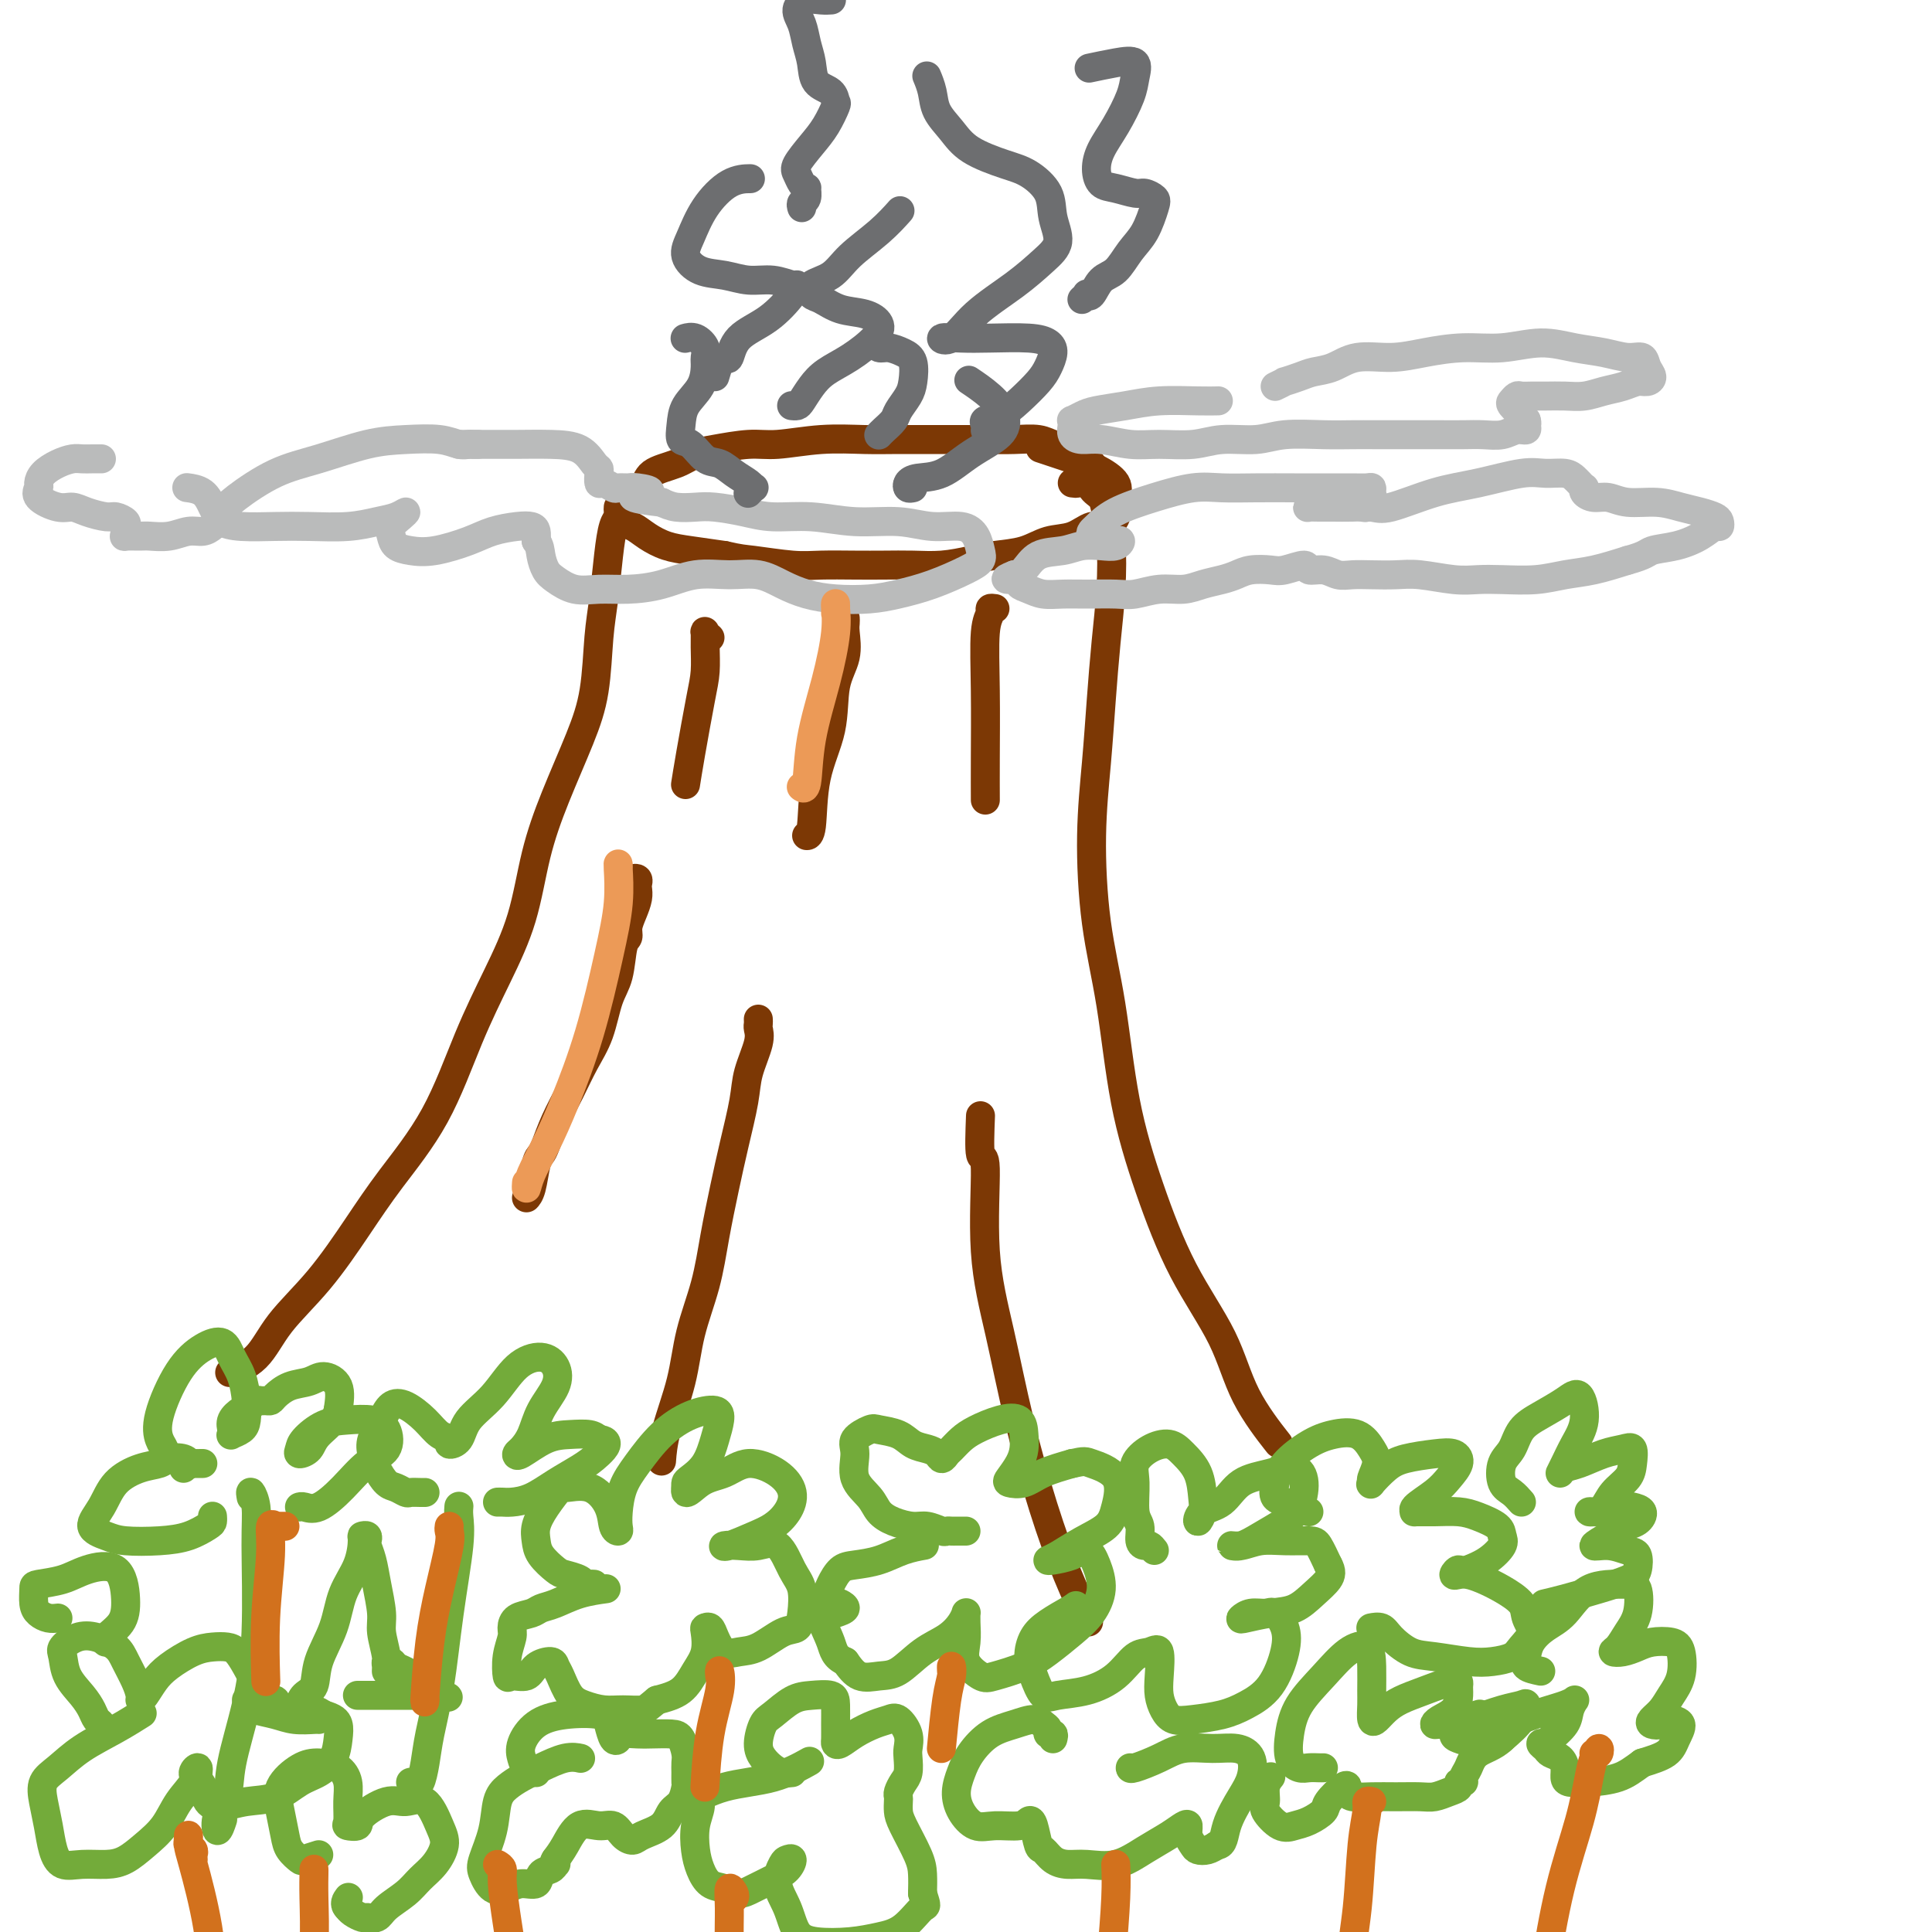 <svg viewBox='0 0 400 400' version='1.1' xmlns='http://www.w3.org/2000/svg' xmlns:xlink='http://www.w3.org/1999/xlink'><g fill='none' stroke='rgb(124,56,5)' stroke-width='6' stroke-linecap='round' stroke-linejoin='round'><path d='M224,92c-0.296,0.001 -0.593,0.001 -1,0c-0.407,-0.001 -0.926,-0.004 -1,0c-0.074,0.004 0.295,0.015 0,0c-0.295,-0.015 -1.254,-0.057 -2,0c-0.746,0.057 -1.280,0.211 -2,0c-0.720,-0.211 -1.626,-0.789 -3,-1c-1.374,-0.211 -3.217,-0.056 -5,0c-1.783,0.056 -3.505,0.014 -6,0c-2.495,-0.014 -5.762,0.000 -9,0c-3.238,-0.000 -6.446,-0.015 -9,0c-2.554,0.015 -4.455,0.060 -7,0c-2.545,-0.060 -5.734,-0.224 -9,0c-3.266,0.224 -6.609,0.837 -9,1c-2.391,0.163 -3.831,-0.123 -6,0c-2.169,0.123 -5.065,0.656 -7,1c-1.935,0.344 -2.907,0.501 -4,1c-1.093,0.499 -2.307,1.342 -4,2c-1.693,0.658 -3.865,1.131 -5,2c-1.135,0.869 -1.234,2.135 -2,3c-0.766,0.865 -2.200,1.330 -3,2c-0.800,0.670 -0.966,1.544 -1,2c-0.034,0.456 0.065,0.493 0,1c-0.065,0.507 -0.295,1.484 0,2c0.295,0.516 1.115,0.572 2,1c0.885,0.428 1.835,1.228 3,2c1.165,0.772 2.544,1.516 4,2c1.456,0.484 2.987,0.710 5,1c2.013,0.290 4.506,0.645 7,1'/><path d='M150,115c3.421,0.785 3.974,0.746 6,1c2.026,0.254 5.524,0.800 8,1c2.476,0.200 3.931,0.054 6,0c2.069,-0.054 4.752,-0.017 7,0c2.248,0.017 4.063,0.015 6,0c1.937,-0.015 3.998,-0.044 6,0c2.002,0.044 3.945,0.162 6,0c2.055,-0.162 4.223,-0.605 6,-1c1.777,-0.395 3.165,-0.741 5,-1c1.835,-0.259 4.119,-0.432 6,-1c1.881,-0.568 3.359,-1.531 5,-2c1.641,-0.469 3.445,-0.443 5,-1c1.555,-0.557 2.861,-1.695 4,-2c1.139,-0.305 2.112,0.225 3,0c0.888,-0.225 1.690,-1.205 2,-2c0.310,-0.795 0.126,-1.406 0,-2c-0.126,-0.594 -0.196,-1.172 0,-2c0.196,-0.828 0.657,-1.907 0,-3c-0.657,-1.093 -2.434,-2.200 -4,-3c-1.566,-0.800 -2.922,-1.292 -5,-2c-2.078,-0.708 -4.880,-1.631 -6,-2c-1.120,-0.369 -0.560,-0.185 0,0'/><path d='M128,105c-0.024,0.338 -0.048,0.675 0,1c0.048,0.325 0.167,0.636 0,1c-0.167,0.364 -0.621,0.779 -1,2c-0.379,1.221 -0.683,3.248 -1,6c-0.317,2.752 -0.646,6.230 -1,9c-0.354,2.770 -0.731,4.832 -1,8c-0.269,3.168 -0.430,7.441 -1,11c-0.570,3.559 -1.550,6.404 -3,10c-1.450,3.596 -3.369,7.945 -5,12c-1.631,4.055 -2.974,7.818 -4,12c-1.026,4.182 -1.736,8.783 -3,13c-1.264,4.217 -3.084,8.051 -5,12c-1.916,3.949 -3.930,8.013 -6,13c-2.070,4.987 -4.195,10.898 -7,16c-2.805,5.102 -6.289,9.397 -9,13c-2.711,3.603 -4.651,6.514 -7,10c-2.349,3.486 -5.109,7.547 -8,11c-2.891,3.453 -5.913,6.298 -8,9c-2.087,2.702 -3.240,5.260 -5,7c-1.760,1.740 -4.128,2.661 -5,3c-0.872,0.339 -0.249,0.097 0,0c0.249,-0.097 0.125,-0.048 0,0'/><path d='M222,100c0.475,0.064 0.951,0.127 1,0c0.049,-0.127 -0.328,-0.445 0,-1c0.328,-0.555 1.363,-1.348 2,-2c0.637,-0.652 0.877,-1.162 1,-1c0.123,0.162 0.127,0.997 0,2c-0.127,1.003 -0.387,2.175 0,3c0.387,0.825 1.421,1.303 2,2c0.579,0.697 0.702,1.612 1,3c0.298,1.388 0.771,3.250 1,6c0.229,2.750 0.215,6.389 0,10c-0.215,3.611 -0.631,7.193 -1,11c-0.369,3.807 -0.692,7.837 -1,12c-0.308,4.163 -0.600,8.457 -1,13c-0.400,4.543 -0.906,9.333 -1,15c-0.094,5.667 0.225,12.211 1,18c0.775,5.789 2.006,10.823 3,17c0.994,6.177 1.750,13.498 3,20c1.250,6.502 2.995,12.185 5,18c2.005,5.815 4.272,11.763 7,17c2.728,5.237 5.917,9.765 8,14c2.083,4.235 3.061,8.179 5,12c1.939,3.821 4.840,7.520 6,9c1.160,1.480 0.580,0.740 0,0'/><path d='M147,132c-0.424,-0.365 -0.848,-0.729 -1,-1c-0.152,-0.271 -0.033,-0.447 0,0c0.033,0.447 -0.019,1.518 0,3c0.019,1.482 0.110,3.375 0,5c-0.110,1.625 -0.421,2.982 -1,6c-0.579,3.018 -1.425,7.697 -2,11c-0.575,3.303 -0.879,5.229 -1,6c-0.121,0.771 -0.061,0.385 0,0'/><path d='M131,183c-0.113,-0.397 -0.226,-0.795 0,-1c0.226,-0.205 0.790,-0.218 1,0c0.210,0.218 0.066,0.667 0,1c-0.066,0.333 -0.055,0.551 0,1c0.055,0.449 0.155,1.128 0,2c-0.155,0.872 -0.566,1.937 -1,3c-0.434,1.063 -0.893,2.122 -1,3c-0.107,0.878 0.138,1.574 0,2c-0.138,0.426 -0.659,0.584 -1,2c-0.341,1.416 -0.503,4.092 -1,6c-0.497,1.908 -1.330,3.047 -2,5c-0.670,1.953 -1.177,4.719 -2,7c-0.823,2.281 -1.961,4.078 -3,6c-1.039,1.922 -1.980,3.968 -3,6c-1.020,2.032 -2.118,4.050 -3,6c-0.882,1.950 -1.546,3.833 -2,5c-0.454,1.167 -0.696,1.619 -1,2c-0.304,0.381 -0.669,0.690 -1,2c-0.331,1.310 -0.628,3.622 -1,5c-0.372,1.378 -0.821,1.822 -1,2c-0.179,0.178 -0.090,0.089 0,0'/><path d='M175,128c0.016,0.314 0.031,0.629 0,1c-0.031,0.371 -0.110,0.800 0,2c0.110,1.200 0.409,3.173 0,5c-0.409,1.827 -1.525,3.509 -2,6c-0.475,2.491 -0.310,5.792 -1,9c-0.690,3.208 -2.237,6.324 -3,10c-0.763,3.676 -0.744,7.913 -1,10c-0.256,2.087 -0.787,2.025 -1,2c-0.213,-0.025 -0.106,-0.012 0,0'/><path d='M157,211c0.015,0.361 0.030,0.721 0,1c-0.030,0.279 -0.105,0.476 0,1c0.105,0.524 0.390,1.374 0,3c-0.390,1.626 -1.456,4.027 -2,6c-0.544,1.973 -0.567,3.517 -1,6c-0.433,2.483 -1.275,5.903 -2,9c-0.725,3.097 -1.334,5.871 -2,9c-0.666,3.129 -1.390,6.614 -2,10c-0.610,3.386 -1.106,6.673 -2,10c-0.894,3.327 -2.187,6.692 -3,10c-0.813,3.308 -1.146,6.557 -2,10c-0.854,3.443 -2.230,7.081 -3,10c-0.770,2.919 -0.934,5.120 -1,6c-0.066,0.880 -0.033,0.440 0,0'/><path d='M206,126c-0.453,-0.064 -0.906,-0.127 -1,0c-0.094,0.127 0.171,0.445 0,1c-0.171,0.555 -0.778,1.348 -1,4c-0.222,2.652 -0.060,7.165 0,12c0.060,4.835 0.016,9.994 0,14c-0.016,4.006 -0.005,6.859 0,8c0.005,1.141 0.002,0.571 0,0'/><path d='M203,231c-0.131,3.450 -0.262,6.899 0,8c0.262,1.101 0.919,-0.147 1,3c0.081,3.147 -0.412,10.690 0,17c0.412,6.310 1.729,11.387 3,17c1.271,5.613 2.495,11.761 4,18c1.505,6.239 3.290,12.569 5,18c1.710,5.431 3.345,9.962 5,14c1.655,4.038 3.330,7.582 4,9c0.670,1.418 0.335,0.709 0,0'/></g>
<g fill='none' stroke='rgb(186,187,187)' stroke-width='6' stroke-linecap='round' stroke-linejoin='round'><path d='M99,92c-0.349,0.008 -0.699,0.016 -1,0c-0.301,-0.016 -0.554,-0.056 -1,0c-0.446,0.056 -1.085,0.206 -2,0c-0.915,-0.206 -2.107,-0.770 -4,-1c-1.893,-0.230 -4.489,-0.126 -7,0c-2.511,0.126 -4.939,0.274 -8,1c-3.061,0.726 -6.756,2.029 -10,3c-3.244,0.971 -6.037,1.609 -9,3c-2.963,1.391 -6.097,3.536 -8,5c-1.903,1.464 -2.575,2.249 -3,3c-0.425,0.751 -0.604,1.470 0,2c0.604,0.530 1.991,0.871 4,1c2.009,0.129 4.638,0.046 7,0c2.362,-0.046 4.455,-0.055 7,0c2.545,0.055 5.542,0.175 8,0c2.458,-0.175 4.378,-0.643 6,-1c1.622,-0.357 2.946,-0.601 4,-1c1.054,-0.399 1.839,-0.951 2,-1c0.161,-0.049 -0.303,0.407 -1,1c-0.697,0.593 -1.628,1.323 -2,2c-0.372,0.677 -0.186,1.300 0,2c0.186,0.700 0.372,1.477 1,2c0.628,0.523 1.697,0.792 3,1c1.303,0.208 2.839,0.357 5,0c2.161,-0.357 4.947,-1.218 7,-2c2.053,-0.782 3.373,-1.486 5,-2c1.627,-0.514 3.560,-0.839 5,-1c1.440,-0.161 2.388,-0.159 3,0c0.612,0.159 0.889,0.474 1,1c0.111,0.526 0.055,1.263 0,2'/><path d='M111,112c0.804,0.985 0.814,1.949 1,3c0.186,1.051 0.546,2.191 1,3c0.454,0.809 1.000,1.287 2,2c1.000,0.713 2.453,1.662 4,2c1.547,0.338 3.189,0.067 5,0c1.811,-0.067 3.793,0.072 6,0c2.207,-0.072 4.641,-0.353 7,-1c2.359,-0.647 4.643,-1.659 7,-2c2.357,-0.341 4.788,-0.011 7,0c2.212,0.011 4.204,-0.298 6,0c1.796,0.298 3.395,1.202 5,2c1.605,0.798 3.217,1.491 5,2c1.783,0.509 3.737,0.834 6,1c2.263,0.166 4.834,0.171 7,0c2.166,-0.171 3.926,-0.520 6,-1c2.074,-0.480 4.463,-1.090 7,-2c2.537,-0.910 5.223,-2.118 7,-3c1.777,-0.882 2.644,-1.436 3,-2c0.356,-0.564 0.199,-1.136 0,-2c-0.199,-0.864 -0.440,-2.020 -1,-3c-0.560,-0.980 -1.437,-1.783 -3,-2c-1.563,-0.217 -3.810,0.153 -6,0c-2.190,-0.153 -4.324,-0.828 -7,-1c-2.676,-0.172 -5.896,0.161 -9,0c-3.104,-0.161 -6.094,-0.814 -9,-1c-2.906,-0.186 -5.730,0.094 -8,0c-2.270,-0.094 -3.987,-0.564 -6,-1c-2.013,-0.436 -4.323,-0.839 -6,-1c-1.677,-0.161 -2.721,-0.082 -4,0c-1.279,0.082 -2.794,0.166 -4,0c-1.206,-0.166 -2.103,-0.583 -3,-1'/><path d='M137,104c-10.174,-1.165 -4.609,-1.579 -3,-2c1.609,-0.421 -0.738,-0.849 -2,-1c-1.262,-0.151 -1.438,-0.025 -2,0c-0.562,0.025 -1.510,-0.053 -2,0c-0.490,0.053 -0.523,0.235 -1,0c-0.477,-0.235 -1.398,-0.887 -2,-1c-0.602,-0.113 -0.886,0.313 -1,0c-0.114,-0.313 -0.057,-1.366 0,-2c0.057,-0.634 0.116,-0.849 0,-1c-0.116,-0.151 -0.406,-0.237 -1,-1c-0.594,-0.763 -1.493,-2.205 -3,-3c-1.507,-0.795 -3.623,-0.945 -6,-1c-2.377,-0.055 -5.015,-0.015 -7,0c-1.985,0.015 -3.315,0.004 -5,0c-1.685,-0.004 -3.723,-0.001 -5,0c-1.277,0.001 -1.793,0.000 -2,0c-0.207,-0.000 -0.103,-0.000 0,0'/><path d='M282,105c0.453,0.089 0.907,0.178 1,0c0.093,-0.178 -0.173,-0.622 0,-1c0.173,-0.378 0.785,-0.690 1,-1c0.215,-0.310 0.034,-0.619 0,-1c-0.034,-0.381 0.080,-0.834 0,-1c-0.080,-0.166 -0.354,-0.045 -1,0c-0.646,0.045 -1.666,0.012 -3,0c-1.334,-0.012 -2.983,-0.005 -5,0c-2.017,0.005 -4.402,0.007 -7,0c-2.598,-0.007 -5.409,-0.021 -8,0c-2.591,0.021 -4.964,0.079 -7,0c-2.036,-0.079 -3.736,-0.295 -6,0c-2.264,0.295 -5.091,1.101 -8,2c-2.909,0.899 -5.898,1.891 -8,3c-2.102,1.109 -3.317,2.336 -4,3c-0.683,0.664 -0.836,0.767 -1,1c-0.164,0.233 -0.341,0.597 0,1c0.341,0.403 1.200,0.844 2,1c0.800,0.156 1.541,0.028 2,0c0.459,-0.028 0.636,0.044 1,0c0.364,-0.044 0.914,-0.204 1,0c0.086,0.204 -0.291,0.774 -1,1c-0.709,0.226 -1.751,0.109 -3,0c-1.249,-0.109 -2.705,-0.212 -4,0c-1.295,0.212 -2.430,0.737 -4,1c-1.570,0.263 -3.577,0.263 -5,1c-1.423,0.737 -2.264,2.211 -3,3c-0.736,0.789 -1.368,0.895 -2,1'/><path d='M210,119c-3.286,1.261 -1.002,0.912 0,1c1.002,0.088 0.723,0.612 1,1c0.277,0.388 1.109,0.640 2,1c0.891,0.360 1.840,0.830 3,1c1.160,0.170 2.532,0.042 4,0c1.468,-0.042 3.032,0.004 5,0c1.968,-0.004 4.339,-0.057 6,0c1.661,0.057 2.612,0.222 4,0c1.388,-0.222 3.215,-0.833 5,-1c1.785,-0.167 3.530,0.109 5,0c1.470,-0.109 2.666,-0.604 4,-1c1.334,-0.396 2.806,-0.693 4,-1c1.194,-0.307 2.110,-0.623 3,-1c0.890,-0.377 1.753,-0.815 3,-1c1.247,-0.185 2.879,-0.117 4,0c1.121,0.117 1.731,0.284 3,0c1.269,-0.284 3.196,-1.018 4,-1c0.804,0.018 0.485,0.789 1,1c0.515,0.211 1.862,-0.139 3,0c1.138,0.139 2.065,0.768 3,1c0.935,0.232 1.877,0.066 3,0c1.123,-0.066 2.428,-0.032 4,0c1.572,0.032 3.411,0.061 5,0c1.589,-0.061 2.927,-0.212 5,0c2.073,0.212 4.881,0.786 7,1c2.119,0.214 3.548,0.069 5,0c1.452,-0.069 2.928,-0.063 5,0c2.072,0.063 4.741,0.182 7,0c2.259,-0.182 4.108,-0.664 6,-1c1.892,-0.336 3.826,-0.524 6,-1c2.174,-0.476 4.587,-1.238 7,-2'/><path d='M337,116c3.838,-1.035 3.932,-1.621 5,-2c1.068,-0.379 3.110,-0.549 5,-1c1.890,-0.451 3.629,-1.181 5,-2c1.371,-0.819 2.373,-1.725 3,-2c0.627,-0.275 0.878,0.081 1,0c0.122,-0.081 0.114,-0.600 0,-1c-0.114,-0.400 -0.333,-0.680 -1,-1c-0.667,-0.320 -1.781,-0.678 -3,-1c-1.219,-0.322 -2.542,-0.607 -4,-1c-1.458,-0.393 -3.049,-0.893 -5,-1c-1.951,-0.107 -4.260,0.177 -6,0c-1.740,-0.177 -2.910,-0.817 -4,-1c-1.090,-0.183 -2.099,0.092 -3,0c-0.901,-0.092 -1.694,-0.549 -2,-1c-0.306,-0.451 -0.125,-0.895 0,-1c0.125,-0.105 0.193,0.130 0,0c-0.193,-0.130 -0.648,-0.625 -1,-1c-0.352,-0.375 -0.601,-0.630 -1,-1c-0.399,-0.370 -0.948,-0.855 -2,-1c-1.052,-0.145 -2.606,0.049 -4,0c-1.394,-0.049 -2.627,-0.343 -5,0c-2.373,0.343 -5.887,1.321 -9,2c-3.113,0.679 -5.824,1.057 -9,2c-3.176,0.943 -6.818,2.449 -9,3c-2.182,0.551 -2.903,0.148 -4,0c-1.097,-0.148 -2.568,-0.039 -4,0c-1.432,0.039 -2.823,0.008 -4,0c-1.177,-0.008 -2.140,0.008 -3,0c-0.860,-0.008 -1.616,-0.041 -2,0c-0.384,0.041 -0.395,0.154 0,0c0.395,-0.154 1.198,-0.577 2,-1'/><path d='M273,104c-2.500,-0.167 -1.250,-0.083 0,0'/><path d='M21,95c-0.661,-0.005 -1.322,-0.010 -2,0c-0.678,0.010 -1.373,0.034 -2,0c-0.627,-0.034 -1.186,-0.126 -2,0c-0.814,0.126 -1.882,0.470 -3,1c-1.118,0.530 -2.287,1.246 -3,2c-0.713,0.754 -0.970,1.546 -1,2c-0.030,0.454 0.168,0.569 0,1c-0.168,0.431 -0.700,1.177 0,2c0.700,0.823 2.634,1.722 4,2c1.366,0.278 2.163,-0.066 3,0c0.837,0.066 1.713,0.543 3,1c1.287,0.457 2.986,0.896 4,1c1.014,0.104 1.344,-0.126 2,0c0.656,0.126 1.637,0.608 2,1c0.363,0.392 0.107,0.694 0,1c-0.107,0.306 -0.067,0.618 0,1c0.067,0.382 0.159,0.836 0,1c-0.159,0.164 -0.570,0.040 0,0c0.570,-0.040 2.120,0.004 3,0c0.880,-0.004 1.090,-0.057 2,0c0.910,0.057 2.521,0.222 4,0c1.479,-0.222 2.828,-0.833 4,-1c1.172,-0.167 2.168,0.108 3,0c0.832,-0.108 1.500,-0.600 2,-1c0.500,-0.400 0.830,-0.710 1,-1c0.170,-0.290 0.178,-0.561 0,-1c-0.178,-0.439 -0.543,-1.045 -1,-2c-0.457,-0.955 -1.008,-2.257 -2,-3c-0.992,-0.743 -2.426,-0.927 -3,-1c-0.574,-0.073 -0.287,-0.037 0,0'/><path d='M264,80c0.919,-0.446 1.837,-0.892 2,-1c0.163,-0.108 -0.430,0.121 0,0c0.430,-0.121 1.884,-0.592 3,-1c1.116,-0.408 1.895,-0.753 3,-1c1.105,-0.247 2.537,-0.396 4,-1c1.463,-0.604 2.958,-1.663 5,-2c2.042,-0.337 4.631,0.049 7,0c2.369,-0.049 4.519,-0.532 7,-1c2.481,-0.468 5.292,-0.921 8,-1c2.708,-0.079 5.312,0.218 8,0c2.688,-0.218 5.459,-0.950 8,-1c2.541,-0.050 4.851,0.581 7,1c2.149,0.419 4.135,0.627 6,1c1.865,0.373 3.608,0.913 5,1c1.392,0.087 2.434,-0.279 3,0c0.566,0.279 0.655,1.202 1,2c0.345,0.798 0.946,1.470 1,2c0.054,0.530 -0.439,0.916 -1,1c-0.561,0.084 -1.192,-0.135 -2,0c-0.808,0.135 -1.795,0.625 -3,1c-1.205,0.375 -2.630,0.636 -4,1c-1.370,0.364 -2.685,0.830 -4,1c-1.315,0.170 -2.628,0.045 -4,0c-1.372,-0.045 -2.802,-0.009 -4,0c-1.198,0.009 -2.165,-0.010 -3,0c-0.835,0.010 -1.538,0.048 -2,0c-0.462,-0.048 -0.685,-0.181 -1,0c-0.315,0.181 -0.724,0.677 -1,1c-0.276,0.323 -0.421,0.471 0,1c0.421,0.529 1.406,1.437 2,2c0.594,0.563 0.797,0.782 1,1'/><path d='M316,87c0.286,0.935 0.002,0.772 0,1c-0.002,0.228 0.279,0.846 0,1c-0.279,0.154 -1.119,-0.155 -2,0c-0.881,0.155 -1.804,0.774 -3,1c-1.196,0.226 -2.665,0.061 -4,0c-1.335,-0.061 -2.537,-0.016 -4,0c-1.463,0.016 -3.189,0.005 -5,0c-1.811,-0.005 -3.709,-0.002 -6,0c-2.291,0.002 -4.977,0.005 -7,0c-2.023,-0.005 -3.383,-0.016 -5,0c-1.617,0.016 -3.490,0.061 -6,0c-2.510,-0.061 -5.657,-0.227 -8,0c-2.343,0.227 -3.881,0.846 -6,1c-2.119,0.154 -4.818,-0.159 -7,0c-2.182,0.159 -3.848,0.789 -6,1c-2.152,0.211 -4.791,0.002 -7,0c-2.209,-0.002 -3.990,0.203 -6,0c-2.010,-0.203 -4.251,-0.815 -6,-1c-1.749,-0.185 -3.006,0.056 -4,0c-0.994,-0.056 -1.725,-0.410 -2,-1c-0.275,-0.590 -0.095,-1.415 0,-2c0.095,-0.585 0.106,-0.930 0,-1c-0.106,-0.070 -0.328,0.135 0,0c0.328,-0.135 1.207,-0.611 2,-1c0.793,-0.389 1.502,-0.693 3,-1c1.498,-0.307 3.785,-0.618 6,-1c2.215,-0.382 4.356,-0.834 7,-1c2.644,-0.166 5.789,-0.045 8,0c2.211,0.045 3.489,0.013 4,0c0.511,-0.013 0.256,-0.006 0,0'/></g>
<g fill='none' stroke='rgb(109,110,112)' stroke-width='6' stroke-linecap='round' stroke-linejoin='round'><path d='M148,78c0.334,-1.128 0.668,-2.257 1,-3c0.332,-0.743 0.663,-1.102 1,-1c0.337,0.102 0.679,0.664 1,0c0.321,-0.664 0.621,-2.555 2,-4c1.379,-1.445 3.837,-2.444 6,-4c2.163,-1.556 4.033,-3.670 5,-5c0.967,-1.330 1.033,-1.876 1,-2c-0.033,-0.124 -0.164,0.176 -1,0c-0.836,-0.176 -2.376,-0.826 -4,-1c-1.624,-0.174 -3.334,0.129 -5,0c-1.666,-0.129 -3.290,-0.690 -5,-1c-1.710,-0.310 -3.505,-0.370 -5,-1c-1.495,-0.630 -2.691,-1.829 -3,-3c-0.309,-1.171 0.268,-2.314 1,-4c0.732,-1.686 1.619,-3.916 3,-6c1.381,-2.084 3.256,-4.023 5,-5c1.744,-0.977 3.355,-0.994 4,-1c0.645,-0.006 0.322,-0.003 0,0'/><path d='M164,84c-0.095,-0.011 -0.190,-0.023 0,0c0.190,0.023 0.664,0.079 1,0c0.336,-0.079 0.534,-0.293 1,-1c0.466,-0.707 1.198,-1.908 2,-3c0.802,-1.092 1.672,-2.075 3,-3c1.328,-0.925 3.115,-1.791 5,-3c1.885,-1.209 3.869,-2.762 5,-4c1.131,-1.238 1.411,-2.162 1,-3c-0.411,-0.838 -1.511,-1.590 -3,-2c-1.489,-0.410 -3.367,-0.479 -5,-1c-1.633,-0.521 -3.020,-1.496 -4,-2c-0.980,-0.504 -1.554,-0.539 -2,-1c-0.446,-0.461 -0.763,-1.350 0,-2c0.763,-0.650 2.608,-1.061 4,-2c1.392,-0.939 2.332,-2.406 4,-4c1.668,-1.594 4.064,-3.314 6,-5c1.936,-1.686 3.410,-3.339 4,-4c0.590,-0.661 0.295,-0.331 0,0'/><path d='M182,90c-0.057,0.063 -0.114,0.127 0,0c0.114,-0.127 0.398,-0.444 1,-1c0.602,-0.556 1.522,-1.349 2,-2c0.478,-0.651 0.516,-1.158 1,-2c0.484,-0.842 1.416,-2.019 2,-3c0.584,-0.981 0.819,-1.764 1,-3c0.181,-1.236 0.308,-2.923 0,-4c-0.308,-1.077 -1.049,-1.543 -2,-2c-0.951,-0.457 -2.111,-0.906 -3,-1c-0.889,-0.094 -1.509,0.167 -2,0c-0.491,-0.167 -0.855,-0.762 -1,-1c-0.145,-0.238 -0.073,-0.119 0,0'/><path d='M204,89c-0.018,0.086 -0.035,0.173 0,0c0.035,-0.173 0.124,-0.605 0,-1c-0.124,-0.395 -0.461,-0.752 0,-1c0.461,-0.248 1.721,-0.388 3,-1c1.279,-0.612 2.576,-1.698 4,-3c1.424,-1.302 2.976,-2.822 4,-4c1.024,-1.178 1.521,-2.014 2,-3c0.479,-0.986 0.941,-2.120 1,-3c0.059,-0.880 -0.284,-1.505 -1,-2c-0.716,-0.495 -1.806,-0.861 -4,-1c-2.194,-0.139 -5.494,-0.051 -8,0c-2.506,0.051 -4.220,0.066 -6,0c-1.780,-0.066 -3.628,-0.212 -4,0c-0.372,0.212 0.732,0.781 2,0c1.268,-0.781 2.700,-2.914 5,-5c2.300,-2.086 5.467,-4.126 8,-6c2.533,-1.874 4.432,-3.584 6,-5c1.568,-1.416 2.803,-2.539 3,-4c0.197,-1.461 -0.646,-3.261 -1,-5c-0.354,-1.739 -0.219,-3.416 -1,-5c-0.781,-1.584 -2.479,-3.073 -4,-4c-1.521,-0.927 -2.866,-1.290 -5,-2c-2.134,-0.710 -5.059,-1.767 -7,-3c-1.941,-1.233 -2.899,-2.643 -4,-4c-1.101,-1.357 -2.347,-2.663 -3,-4c-0.653,-1.337 -0.714,-2.706 -1,-4c-0.286,-1.294 -0.796,-2.513 -1,-3c-0.204,-0.487 -0.102,-0.244 0,0'/><path d='M224,62c0.442,-0.401 0.884,-0.801 1,-1c0.116,-0.199 -0.093,-0.195 0,0c0.093,0.195 0.490,0.581 1,0c0.510,-0.581 1.135,-2.131 2,-3c0.865,-0.869 1.971,-1.059 3,-2c1.029,-0.941 1.982,-2.634 3,-4c1.018,-1.366 2.100,-2.403 3,-4c0.900,-1.597 1.616,-3.752 2,-5c0.384,-1.248 0.436,-1.590 0,-2c-0.436,-0.410 -1.361,-0.889 -2,-1c-0.639,-0.111 -0.993,0.145 -2,0c-1.007,-0.145 -2.668,-0.690 -4,-1c-1.332,-0.310 -2.336,-0.386 -3,-1c-0.664,-0.614 -0.988,-1.767 -1,-3c-0.012,-1.233 0.287,-2.548 1,-4c0.713,-1.452 1.841,-3.041 3,-5c1.159,-1.959 2.348,-4.286 3,-6c0.652,-1.714 0.766,-2.813 1,-4c0.234,-1.187 0.589,-2.463 0,-3c-0.589,-0.537 -2.120,-0.337 -4,0c-1.880,0.337 -4.109,0.811 -5,1c-0.891,0.189 -0.446,0.095 0,0'/><path d='M166,43c-0.115,-0.371 -0.230,-0.743 0,-1c0.230,-0.257 0.805,-0.401 1,-1c0.195,-0.599 0.012,-1.653 0,-2c-0.012,-0.347 0.149,0.014 0,0c-0.149,-0.014 -0.609,-0.404 -1,-1c-0.391,-0.596 -0.714,-1.400 -1,-2c-0.286,-0.600 -0.535,-0.996 0,-2c0.535,-1.004 1.855,-2.615 3,-4c1.145,-1.385 2.114,-2.543 3,-4c0.886,-1.457 1.688,-3.211 2,-4c0.312,-0.789 0.133,-0.612 0,-1c-0.133,-0.388 -0.220,-1.342 -1,-2c-0.780,-0.658 -2.253,-1.019 -3,-2c-0.747,-0.981 -0.770,-2.582 -1,-4c-0.230,-1.418 -0.669,-2.653 -1,-4c-0.331,-1.347 -0.554,-2.806 -1,-4c-0.446,-1.194 -1.114,-2.124 -1,-3c0.114,-0.876 1.010,-1.699 2,-2c0.990,-0.301 2.074,-0.081 3,0c0.926,0.081 1.693,0.023 2,0c0.307,-0.023 0.153,-0.012 0,0'/><path d='M155,102c-0.110,0.118 -0.221,0.236 0,0c0.221,-0.236 0.772,-0.827 1,-1c0.228,-0.173 0.133,0.072 0,0c-0.133,-0.072 -0.304,-0.461 -1,-1c-0.696,-0.539 -1.917,-1.228 -3,-2c-1.083,-0.772 -2.028,-1.626 -3,-2c-0.972,-0.374 -1.972,-0.266 -3,-1c-1.028,-0.734 -2.083,-2.310 -3,-3c-0.917,-0.690 -1.696,-0.496 -2,-1c-0.304,-0.504 -0.135,-1.707 0,-3c0.135,-1.293 0.234,-2.678 1,-4c0.766,-1.322 2.200,-2.582 3,-4c0.800,-1.418 0.967,-2.993 1,-4c0.033,-1.007 -0.069,-1.447 0,-2c0.069,-0.553 0.307,-1.220 0,-2c-0.307,-0.780 -1.160,-1.671 -2,-2c-0.840,-0.329 -1.669,-0.094 -2,0c-0.331,0.094 -0.166,0.047 0,0'/><path d='M189,101c-0.393,0.084 -0.786,0.168 -1,0c-0.214,-0.168 -0.250,-0.589 0,-1c0.250,-0.411 0.787,-0.812 2,-1c1.213,-0.188 3.102,-0.164 5,-1c1.898,-0.836 3.804,-2.533 6,-4c2.196,-1.467 4.682,-2.705 6,-4c1.318,-1.295 1.467,-2.646 1,-4c-0.467,-1.354 -1.549,-2.711 -3,-4c-1.451,-1.289 -3.272,-2.511 -4,-3c-0.728,-0.489 -0.364,-0.244 0,0'/></g>
<g fill='none' stroke='rgb(115,171,58)' stroke-width='6' stroke-linecap='round' stroke-linejoin='round'><path d='M42,303c-0.863,0.009 -1.727,0.018 -2,0c-0.273,-0.018 0.043,-0.064 0,0c-0.043,0.064 -0.445,0.237 -1,0c-0.555,-0.237 -1.262,-0.883 -2,-1c-0.738,-0.117 -1.507,0.297 -2,0c-0.493,-0.297 -0.709,-1.305 -1,-2c-0.291,-0.695 -0.657,-1.078 -1,-2c-0.343,-0.922 -0.664,-2.382 0,-5c0.664,-2.618 2.314,-6.393 4,-9c1.686,-2.607 3.408,-4.046 5,-5c1.592,-0.954 3.054,-1.423 4,-1c0.946,0.423 1.376,1.738 2,3c0.624,1.262 1.442,2.471 2,4c0.558,1.529 0.857,3.377 1,5c0.143,1.623 0.130,3.021 0,4c-0.130,0.979 -0.376,1.539 -1,2c-0.624,0.461 -1.626,0.824 -2,1c-0.374,0.176 -0.122,0.163 0,0c0.122,-0.163 0.113,-0.478 0,-1c-0.113,-0.522 -0.328,-1.250 0,-2c0.328,-0.750 1.201,-1.522 2,-2c0.799,-0.478 1.524,-0.664 2,-1c0.476,-0.336 0.704,-0.824 1,-1c0.296,-0.176 0.662,-0.040 1,0c0.338,0.040 0.650,-0.016 1,0c0.350,0.016 0.739,0.105 1,0c0.261,-0.105 0.393,-0.403 1,-1c0.607,-0.597 1.690,-1.494 3,-2c1.310,-0.506 2.846,-0.620 4,-1c1.154,-0.380 1.926,-1.025 3,-1c1.074,0.025 2.450,0.722 3,2c0.550,1.278 0.275,3.139 0,5'/><path d='M70,292c-0.353,2.052 -2.735,3.684 -4,5c-1.265,1.316 -1.414,2.318 -2,3c-0.586,0.682 -1.610,1.045 -2,1c-0.390,-0.045 -0.145,-0.496 0,-1c0.145,-0.504 0.189,-1.059 1,-2c0.811,-0.941 2.388,-2.267 4,-3c1.612,-0.733 3.258,-0.872 5,-1c1.742,-0.128 3.580,-0.244 5,0c1.420,0.244 2.421,0.847 3,2c0.579,1.153 0.737,2.855 0,4c-0.737,1.145 -2.369,1.732 -4,3c-1.631,1.268 -3.260,3.215 -5,5c-1.740,1.785 -3.591,3.406 -5,4c-1.409,0.594 -2.378,0.159 -3,0c-0.622,-0.159 -0.898,-0.043 -1,0c-0.102,0.043 -0.029,0.012 0,0c0.029,-0.012 0.015,-0.006 0,0'/><path d='M38,304c-0.122,-0.451 -0.244,-0.902 0,-1c0.244,-0.098 0.853,0.158 1,0c0.147,-0.158 -0.170,-0.729 -1,-1c-0.830,-0.271 -2.175,-0.243 -3,0c-0.825,0.243 -1.131,0.702 -2,1c-0.869,0.298 -2.301,0.437 -4,1c-1.699,0.563 -3.665,1.552 -5,3c-1.335,1.448 -2.039,3.355 -3,5c-0.961,1.645 -2.180,3.027 -2,4c0.180,0.973 1.757,1.536 3,2c1.243,0.464 2.151,0.829 4,1c1.849,0.171 4.639,0.147 7,0c2.361,-0.147 4.293,-0.418 6,-1c1.707,-0.582 3.189,-1.476 4,-2c0.811,-0.524 0.949,-0.676 1,-1c0.051,-0.324 0.014,-0.818 0,-1c-0.014,-0.182 -0.004,-0.052 0,0c0.004,0.052 0.002,0.026 0,0'/><path d='M52,310c-0.116,-0.639 -0.232,-1.279 0,-1c0.232,0.279 0.812,1.475 1,3c0.188,1.525 -0.014,3.377 0,8c0.014,4.623 0.245,12.017 0,18c-0.245,5.983 -0.967,10.555 -2,15c-1.033,4.445 -2.378,8.763 -3,12c-0.622,3.237 -0.520,5.392 -1,7c-0.480,1.608 -1.541,2.668 -2,4c-0.459,1.332 -0.316,2.936 0,3c0.316,0.064 0.805,-1.410 1,-2c0.195,-0.590 0.098,-0.295 0,0'/><path d='M88,309c-0.214,0.007 -0.427,0.015 -1,0c-0.573,-0.015 -1.505,-0.051 -2,0c-0.495,0.051 -0.553,0.190 -1,0c-0.447,-0.190 -1.284,-0.710 -2,-1c-0.716,-0.290 -1.310,-0.349 -2,-1c-0.690,-0.651 -1.476,-1.894 -2,-3c-0.524,-1.106 -0.788,-2.074 -1,-3c-0.212,-0.926 -0.374,-1.809 0,-3c0.374,-1.191 1.282,-2.691 2,-4c0.718,-1.309 1.244,-2.429 2,-3c0.756,-0.571 1.742,-0.594 3,0c1.258,0.594 2.789,1.805 4,3c1.211,1.195 2.104,2.375 3,3c0.896,0.625 1.796,0.694 2,1c0.204,0.306 -0.288,0.850 0,1c0.288,0.150 1.357,-0.094 2,-1c0.643,-0.906 0.859,-2.473 2,-4c1.141,-1.527 3.209,-3.015 5,-5c1.791,-1.985 3.307,-4.469 5,-6c1.693,-1.531 3.562,-2.111 5,-2c1.438,0.111 2.445,0.912 3,2c0.555,1.088 0.656,2.463 0,4c-0.656,1.537 -2.071,3.238 -3,5c-0.929,1.762 -1.373,3.586 -2,5c-0.627,1.414 -1.439,2.418 -2,3c-0.561,0.582 -0.873,0.744 -1,1c-0.127,0.256 -0.070,0.607 1,0c1.070,-0.607 3.153,-2.173 5,-3c1.847,-0.827 3.459,-0.915 5,-1c1.541,-0.085 3.012,-0.167 4,0c0.988,0.167 1.494,0.584 2,1'/><path d='M124,298c2.654,0.225 1.290,1.787 0,3c-1.290,1.213 -2.506,2.076 -4,3c-1.494,0.924 -3.266,1.908 -5,3c-1.734,1.092 -3.432,2.293 -5,3c-1.568,0.707 -3.008,0.922 -4,1c-0.992,0.078 -1.536,0.021 -2,0c-0.464,-0.021 -0.847,-0.006 -1,0c-0.153,0.006 -0.077,0.003 0,0'/><path d='M95,312c0.013,-0.131 0.026,-0.261 0,0c-0.026,0.261 -0.091,0.915 0,2c0.091,1.085 0.337,2.603 0,6c-0.337,3.397 -1.256,8.673 -2,14c-0.744,5.327 -1.312,10.706 -2,15c-0.688,4.294 -1.494,7.504 -2,10c-0.506,2.496 -0.710,4.276 -1,6c-0.290,1.724 -0.665,3.390 -1,4c-0.335,0.610 -0.629,0.164 -1,0c-0.371,-0.164 -0.820,-0.047 -1,0c-0.180,0.047 -0.090,0.023 0,0'/><path d='M62,354c-0.055,-0.228 -0.110,-0.456 0,-1c0.110,-0.544 0.384,-1.403 1,-2c0.616,-0.597 1.573,-0.930 2,-2c0.427,-1.070 0.325,-2.875 1,-5c0.675,-2.125 2.127,-4.569 3,-7c0.873,-2.431 1.166,-4.848 2,-7c0.834,-2.152 2.210,-4.037 3,-6c0.790,-1.963 0.996,-4.002 1,-5c0.004,-0.998 -0.192,-0.953 0,-1c0.192,-0.047 0.772,-0.185 1,0c0.228,0.185 0.104,0.692 0,1c-0.104,0.308 -0.186,0.415 0,1c0.186,0.585 0.642,1.647 1,3c0.358,1.353 0.618,2.998 1,5c0.382,2.002 0.887,4.362 1,6c0.113,1.638 -0.167,2.555 0,4c0.167,1.445 0.780,3.420 1,5c0.220,1.580 0.047,2.766 0,3c-0.047,0.234 0.031,-0.485 0,-1c-0.031,-0.515 -0.170,-0.826 0,-1c0.170,-0.174 0.650,-0.212 1,0c0.350,0.212 0.572,0.673 1,1c0.428,0.327 1.063,0.521 2,1c0.937,0.479 2.175,1.244 3,2c0.825,0.756 1.236,1.502 2,2c0.764,0.498 1.882,0.749 3,1'/><path d='M92,351c1.778,0.774 0.223,0.207 -1,0c-1.223,-0.207 -2.114,-0.056 -3,0c-0.886,0.056 -1.768,0.015 -3,0c-1.232,-0.015 -2.813,-0.004 -4,0c-1.187,0.004 -1.978,0.001 -3,0c-1.022,-0.001 -2.275,-0.000 -3,0c-0.725,0.000 -0.921,0.000 -1,0c-0.079,-0.000 -0.039,-0.000 0,0'/><path d='M59,355c-0.297,-0.340 -0.594,-0.680 -1,-1c-0.406,-0.320 -0.920,-0.622 -1,-1c-0.080,-0.378 0.275,-0.834 0,-1c-0.275,-0.166 -1.180,-0.041 -2,0c-0.820,0.041 -1.554,0.000 -2,0c-0.446,-0.000 -0.605,0.041 -1,0c-0.395,-0.041 -1.027,-0.165 -1,0c0.027,0.165 0.711,0.619 1,1c0.289,0.381 0.183,0.691 1,1c0.817,0.309 2.559,0.619 4,1c1.441,0.381 2.582,0.834 4,1c1.418,0.166 3.112,0.045 4,0c0.888,-0.045 0.968,-0.013 1,0c0.032,0.013 0.016,0.006 0,0'/><path d='M123,328c-0.318,-0.023 -0.636,-0.046 -1,0c-0.364,0.046 -0.773,0.161 -1,0c-0.227,-0.161 -0.271,-0.598 -1,-1c-0.729,-0.402 -2.144,-0.767 -3,-1c-0.856,-0.233 -1.153,-0.332 -2,-1c-0.847,-0.668 -2.244,-1.903 -3,-3c-0.756,-1.097 -0.872,-2.055 -1,-3c-0.128,-0.945 -0.268,-1.878 0,-3c0.268,-1.122 0.944,-2.433 2,-4c1.056,-1.567 2.492,-3.391 3,-4c0.508,-0.609 0.087,-0.005 1,0c0.913,0.005 3.159,-0.589 5,0c1.841,0.589 3.277,2.361 4,4c0.723,1.639 0.731,3.146 1,4c0.269,0.854 0.798,1.056 1,1c0.202,-0.056 0.079,-0.370 0,-1c-0.079,-0.630 -0.112,-1.576 0,-3c0.112,-1.424 0.370,-3.325 1,-5c0.630,-1.675 1.634,-3.124 3,-5c1.366,-1.876 3.096,-4.180 5,-6c1.904,-1.820 3.984,-3.155 6,-4c2.016,-0.845 3.970,-1.200 5,-1c1.030,0.200 1.138,0.957 1,2c-0.138,1.043 -0.520,2.373 -1,4c-0.480,1.627 -1.056,3.549 -2,5c-0.944,1.451 -2.254,2.429 -3,3c-0.746,0.571 -0.927,0.735 -1,1c-0.073,0.265 -0.036,0.633 0,1'/><path d='M142,308c-0.493,2.332 1.273,0.164 3,-1c1.727,-1.164 3.414,-1.322 5,-2c1.586,-0.678 3.072,-1.874 5,-2c1.928,-0.126 4.300,0.819 6,2c1.700,1.181 2.729,2.597 3,4c0.271,1.403 -0.217,2.793 -1,4c-0.783,1.207 -1.862,2.232 -3,3c-1.138,0.768 -2.335,1.279 -4,2c-1.665,0.721 -3.796,1.653 -5,2c-1.204,0.347 -1.480,0.109 -1,0c0.480,-0.109 1.716,-0.089 3,0c1.284,0.089 2.618,0.246 4,0c1.382,-0.246 2.813,-0.896 4,0c1.187,0.896 2.129,3.337 3,5c0.871,1.663 1.672,2.547 2,4c0.328,1.453 0.184,3.475 0,5c-0.184,1.525 -0.409,2.555 -1,3c-0.591,0.445 -1.549,0.306 -3,1c-1.451,0.694 -3.397,2.221 -5,3c-1.603,0.779 -2.864,0.811 -4,1c-1.136,0.189 -2.147,0.534 -3,0c-0.853,-0.534 -1.548,-1.949 -2,-3c-0.452,-1.051 -0.663,-1.738 -1,-2c-0.337,-0.262 -0.802,-0.099 -1,0c-0.198,0.099 -0.130,0.134 0,1c0.130,0.866 0.324,2.562 0,4c-0.324,1.438 -1.164,2.618 -2,4c-0.836,1.382 -1.667,2.966 -3,4c-1.333,1.034 -3.166,1.517 -5,2'/><path d='M136,352c-1.725,1.384 -2.037,1.845 -3,2c-0.963,0.155 -2.576,0.004 -4,0c-1.424,-0.004 -2.658,0.140 -4,0c-1.342,-0.140 -2.791,-0.564 -4,-1c-1.209,-0.436 -2.176,-0.886 -3,-2c-0.824,-1.114 -1.504,-2.893 -2,-4c-0.496,-1.107 -0.809,-1.541 -1,-2c-0.191,-0.459 -0.261,-0.943 -1,-1c-0.739,-0.057 -2.146,0.313 -3,1c-0.854,0.687 -1.153,1.691 -2,2c-0.847,0.309 -2.241,-0.077 -3,0c-0.759,0.077 -0.882,0.616 -1,0c-0.118,-0.616 -0.232,-2.389 0,-4c0.232,-1.611 0.810,-3.062 1,-4c0.190,-0.938 -0.008,-1.364 0,-2c0.008,-0.636 0.223,-1.483 1,-2c0.777,-0.517 2.118,-0.702 3,-1c0.882,-0.298 1.305,-0.707 2,-1c0.695,-0.293 1.660,-0.470 3,-1c1.340,-0.530 3.053,-1.412 5,-2c1.947,-0.588 4.128,-0.882 5,-1c0.872,-0.118 0.436,-0.059 0,0'/><path d='M200,317c-0.760,-0.002 -1.519,-0.005 -2,0c-0.481,0.005 -0.683,0.016 -1,0c-0.317,-0.016 -0.749,-0.059 -1,0c-0.251,0.059 -0.322,0.221 -1,0c-0.678,-0.221 -1.962,-0.824 -3,-1c-1.038,-0.176 -1.831,0.075 -3,0c-1.169,-0.075 -2.715,-0.478 -4,-1c-1.285,-0.522 -2.309,-1.165 -3,-2c-0.691,-0.835 -1.051,-1.863 -2,-3c-0.949,-1.137 -2.489,-2.382 -3,-4c-0.511,-1.618 0.005,-3.608 0,-5c-0.005,-1.392 -0.532,-2.184 0,-3c0.532,-0.816 2.124,-1.655 3,-2c0.876,-0.345 1.036,-0.195 2,0c0.964,0.195 2.730,0.435 4,1c1.270,0.565 2.042,1.455 3,2c0.958,0.545 2.101,0.747 3,1c0.899,0.253 1.553,0.559 2,1c0.447,0.441 0.687,1.016 1,1c0.313,-0.016 0.698,-0.624 1,-1c0.302,-0.376 0.522,-0.520 1,-1c0.478,-0.480 1.214,-1.297 2,-2c0.786,-0.703 1.623,-1.293 3,-2c1.377,-0.707 3.295,-1.529 5,-2c1.705,-0.471 3.196,-0.589 4,0c0.804,0.589 0.921,1.884 1,3c0.079,1.116 0.121,2.052 0,3c-0.121,0.948 -0.404,1.908 -1,3c-0.596,1.092 -1.505,2.315 -2,3c-0.495,0.685 -0.576,0.833 0,1c0.576,0.167 1.809,0.353 3,0c1.191,-0.353 2.340,-1.244 4,-2c1.660,-0.756 3.830,-1.378 6,-2'/><path d='M222,303c2.618,-0.563 2.663,-0.472 4,0c1.337,0.472 3.967,1.324 5,3c1.033,1.676 0.469,4.176 0,6c-0.469,1.824 -0.843,2.973 -2,4c-1.157,1.027 -3.096,1.933 -5,3c-1.904,1.067 -3.772,2.294 -5,3c-1.228,0.706 -1.815,0.890 -2,1c-0.185,0.110 0.032,0.145 1,0c0.968,-0.145 2.685,-0.472 4,-1c1.315,-0.528 2.226,-1.258 3,-1c0.774,0.258 1.411,1.504 2,3c0.589,1.496 1.129,3.244 1,5c-0.129,1.756 -0.927,3.521 -2,5c-1.073,1.479 -2.422,2.672 -4,4c-1.578,1.328 -3.387,2.793 -5,4c-1.613,1.207 -3.031,2.158 -5,3c-1.969,0.842 -4.489,1.575 -6,2c-1.511,0.425 -2.012,0.541 -3,0c-0.988,-0.541 -2.461,-1.738 -3,-3c-0.539,-1.262 -0.144,-2.588 0,-4c0.144,-1.412 0.037,-2.909 0,-4c-0.037,-1.091 -0.003,-1.775 0,-2c0.003,-0.225 -0.024,0.010 0,0c0.024,-0.010 0.100,-0.265 0,0c-0.100,0.265 -0.374,1.051 -1,2c-0.626,0.949 -1.602,2.060 -3,3c-1.398,0.940 -3.217,1.708 -5,3c-1.783,1.292 -3.529,3.109 -5,4c-1.471,0.891 -2.665,0.855 -4,1c-1.335,0.145 -2.810,0.470 -4,0c-1.190,-0.470 -2.095,-1.735 -3,-3'/><path d='M175,344c-2.252,-0.940 -2.380,-2.291 -3,-4c-0.620,-1.709 -1.730,-3.775 -2,-5c-0.270,-1.225 0.300,-1.607 1,-2c0.700,-0.393 1.529,-0.796 2,-1c0.471,-0.204 0.585,-0.207 1,0c0.415,0.207 1.133,0.625 1,1c-0.133,0.375 -1.116,0.707 -2,1c-0.884,0.293 -1.669,0.548 -2,0c-0.331,-0.548 -0.207,-1.900 0,-3c0.207,-1.100 0.497,-1.947 1,-3c0.503,-1.053 1.218,-2.310 2,-3c0.782,-0.690 1.632,-0.812 3,-1c1.368,-0.188 3.253,-0.442 5,-1c1.747,-0.558 3.355,-1.419 5,-2c1.645,-0.581 3.327,-0.880 4,-1c0.673,-0.120 0.336,-0.060 0,0'/><path d='M239,321c-0.342,-0.432 -0.684,-0.864 -1,-1c-0.316,-0.136 -0.606,0.025 -1,0c-0.394,-0.025 -0.892,-0.236 -1,-1c-0.108,-0.764 0.175,-2.081 0,-3c-0.175,-0.919 -0.808,-1.438 -1,-3c-0.192,-1.562 0.059,-4.165 0,-6c-0.059,-1.835 -0.426,-2.901 0,-4c0.426,-1.099 1.645,-2.229 3,-3c1.355,-0.771 2.848,-1.182 4,-1c1.152,0.182 1.965,0.958 3,2c1.035,1.042 2.292,2.350 3,4c0.708,1.650 0.868,3.643 1,5c0.132,1.357 0.238,2.077 0,3c-0.238,0.923 -0.820,2.049 -1,2c-0.180,-0.049 0.042,-1.273 1,-2c0.958,-0.727 2.653,-0.959 4,-2c1.347,-1.041 2.345,-2.893 4,-4c1.655,-1.107 3.967,-1.468 6,-2c2.033,-0.532 3.787,-1.233 5,-1c1.213,0.233 1.885,1.401 2,3c0.115,1.599 -0.328,3.630 -1,5c-0.672,1.370 -1.573,2.081 -3,3c-1.427,0.919 -3.380,2.046 -5,3c-1.620,0.954 -2.907,1.734 -4,2c-1.093,0.266 -1.992,0.019 -2,0c-0.008,-0.019 0.876,0.192 2,0c1.124,-0.192 2.489,-0.786 4,-1c1.511,-0.214 3.168,-0.047 5,0c1.832,0.047 3.839,-0.026 5,0c1.161,0.026 1.474,0.150 2,1c0.526,0.850 1.263,2.425 2,4'/><path d='M275,324c0.752,1.316 0.633,2.108 0,3c-0.633,0.892 -1.779,1.886 -3,3c-1.221,1.114 -2.519,2.347 -4,3c-1.481,0.653 -3.147,0.726 -5,1c-1.853,0.274 -3.892,0.751 -5,1c-1.108,0.249 -1.285,0.271 -1,0c0.285,-0.271 1.031,-0.834 2,-1c0.969,-0.166 2.161,0.066 3,0c0.839,-0.066 1.324,-0.429 2,0c0.676,0.429 1.544,1.648 2,3c0.456,1.352 0.499,2.835 0,5c-0.499,2.165 -1.541,5.012 -3,7c-1.459,1.988 -3.336,3.116 -5,4c-1.664,0.884 -3.115,1.524 -5,2c-1.885,0.476 -4.204,0.787 -6,1c-1.796,0.213 -3.068,0.329 -4,0c-0.932,-0.329 -1.523,-1.104 -2,-2c-0.477,-0.896 -0.840,-1.914 -1,-3c-0.160,-1.086 -0.116,-2.240 0,-4c0.116,-1.760 0.305,-4.125 0,-5c-0.305,-0.875 -1.103,-0.260 -2,0c-0.897,0.260 -1.892,0.164 -3,1c-1.108,0.836 -2.328,2.604 -4,4c-1.672,1.396 -3.797,2.419 -6,3c-2.203,0.581 -4.483,0.721 -6,1c-1.517,0.279 -2.269,0.696 -3,0c-0.731,-0.696 -1.439,-2.507 -2,-4c-0.561,-1.493 -0.975,-2.668 -1,-4c-0.025,-1.332 0.339,-2.820 1,-4c0.661,-1.180 1.617,-2.051 3,-3c1.383,-0.949 3.191,-1.974 5,-3'/><path d='M222,333c1.333,-1.000 0.667,-0.500 0,0'/><path d='M271,313c-0.758,-0.415 -1.517,-0.831 -2,-1c-0.483,-0.169 -0.691,-0.092 -1,0c-0.309,0.092 -0.720,0.199 -1,0c-0.280,-0.199 -0.428,-0.704 -1,-1c-0.572,-0.296 -1.568,-0.384 -2,-1c-0.432,-0.616 -0.299,-1.761 0,-3c0.299,-1.239 0.766,-2.572 2,-4c1.234,-1.428 3.236,-2.952 5,-4c1.764,-1.048 3.292,-1.619 5,-2c1.708,-0.381 3.597,-0.572 5,0c1.403,0.572 2.321,1.907 3,3c0.679,1.093 1.119,1.944 1,3c-0.119,1.056 -0.796,2.319 -1,3c-0.204,0.681 0.066,0.782 0,1c-0.066,0.218 -0.467,0.555 0,0c0.467,-0.555 1.801,-2.000 3,-3c1.199,-1.000 2.263,-1.555 4,-2c1.737,-0.445 4.147,-0.780 6,-1c1.853,-0.220 3.150,-0.326 4,0c0.850,0.326 1.251,1.082 1,2c-0.251,0.918 -1.156,1.997 -2,3c-0.844,1.003 -1.627,1.929 -3,3c-1.373,1.071 -3.337,2.286 -4,3c-0.663,0.714 -0.027,0.925 0,1c0.027,0.075 -0.557,0.012 0,0c0.557,-0.012 2.254,0.027 4,0c1.746,-0.027 3.542,-0.122 5,0c1.458,0.122 2.579,0.459 4,1c1.421,0.541 3.143,1.286 4,2c0.857,0.714 0.848,1.398 1,2c0.152,0.602 0.464,1.124 0,2c-0.464,0.876 -1.704,2.108 -3,3c-1.296,0.892 -2.648,1.446 -4,2'/><path d='M304,325c-1.465,0.714 -1.628,-0.003 -2,0c-0.372,0.003 -0.954,0.724 -1,1c-0.046,0.276 0.443,0.107 1,0c0.557,-0.107 1.181,-0.153 2,0c0.819,0.153 1.833,0.505 3,1c1.167,0.495 2.489,1.133 4,2c1.511,0.867 3.213,1.962 4,3c0.787,1.038 0.658,2.019 1,3c0.342,0.981 1.154,1.963 1,3c-0.154,1.037 -1.275,2.131 -2,3c-0.725,0.869 -1.053,1.514 -2,2c-0.947,0.486 -2.512,0.815 -4,1c-1.488,0.185 -2.898,0.228 -5,0c-2.102,-0.228 -4.896,-0.727 -7,-1c-2.104,-0.273 -3.517,-0.322 -5,-1c-1.483,-0.678 -3.037,-1.986 -4,-3c-0.963,-1.014 -1.336,-1.735 -2,-2c-0.664,-0.265 -1.618,-0.076 -2,0c-0.382,0.076 -0.191,0.038 0,0'/><path d='M315,311c-0.632,-0.723 -1.265,-1.446 -2,-2c-0.735,-0.554 -1.573,-0.938 -2,-2c-0.427,-1.062 -0.442,-2.802 0,-4c0.442,-1.198 1.340,-1.856 2,-3c0.660,-1.144 1.082,-2.775 2,-4c0.918,-1.225 2.331,-2.043 4,-3c1.669,-0.957 3.593,-2.051 5,-3c1.407,-0.949 2.296,-1.752 3,-1c0.704,0.752 1.224,3.060 1,5c-0.224,1.940 -1.191,3.513 -2,5c-0.809,1.487 -1.459,2.889 -2,4c-0.541,1.111 -0.973,1.930 -1,2c-0.027,0.070 0.350,-0.611 1,-1c0.650,-0.389 1.572,-0.488 3,-1c1.428,-0.512 3.362,-1.438 5,-2c1.638,-0.562 2.979,-0.759 4,-1c1.021,-0.241 1.722,-0.527 2,0c0.278,0.527 0.135,1.868 0,3c-0.135,1.132 -0.261,2.055 -1,3c-0.739,0.945 -2.091,1.913 -3,3c-0.909,1.087 -1.373,2.292 -2,3c-0.627,0.708 -1.416,0.918 -2,1c-0.584,0.082 -0.964,0.036 -1,0c-0.036,-0.036 0.271,-0.060 1,0c0.729,0.060 1.878,0.205 3,0c1.122,-0.205 2.215,-0.759 3,-1c0.785,-0.241 1.262,-0.168 2,0c0.738,0.168 1.737,0.430 2,1c0.263,0.570 -0.211,1.449 -1,2c-0.789,0.551 -1.895,0.776 -3,1'/><path d='M336,316c-1.083,0.792 -1.789,1.271 -3,2c-1.211,0.729 -2.926,1.708 -3,2c-0.074,0.292 1.494,-0.102 3,0c1.506,0.102 2.951,0.698 4,1c1.049,0.302 1.702,0.308 2,1c0.298,0.692 0.240,2.070 0,3c-0.240,0.930 -0.664,1.412 -2,2c-1.336,0.588 -3.585,1.281 -6,2c-2.415,0.719 -4.996,1.463 -7,2c-2.004,0.537 -3.430,0.868 -4,1c-0.570,0.132 -0.285,0.066 0,0'/><path d='M274,366c-0.241,0.008 -0.482,0.016 -1,0c-0.518,-0.016 -1.312,-0.057 -2,0c-0.688,0.057 -1.269,0.211 -2,0c-0.731,-0.211 -1.610,-0.788 -2,-2c-0.390,-1.212 -0.290,-3.060 0,-5c0.290,-1.940 0.771,-3.973 2,-6c1.229,-2.027 3.205,-4.047 5,-6c1.795,-1.953 3.409,-3.839 5,-5c1.591,-1.161 3.158,-1.596 4,-1c0.842,0.596 0.960,2.224 1,4c0.040,1.776 0.002,3.699 0,5c-0.002,1.301 0.032,1.978 0,3c-0.032,1.022 -0.129,2.388 0,3c0.129,0.612 0.483,0.471 1,0c0.517,-0.471 1.196,-1.273 2,-2c0.804,-0.727 1.732,-1.381 3,-2c1.268,-0.619 2.875,-1.204 5,-2c2.125,-0.796 4.770,-1.804 6,-2c1.230,-0.196 1.047,0.421 1,1c-0.047,0.579 0.041,1.122 0,2c-0.041,0.878 -0.213,2.092 -1,3c-0.787,0.908 -2.191,1.509 -3,2c-0.809,0.491 -1.025,0.871 -1,1c0.025,0.129 0.290,0.007 1,0c0.710,-0.007 1.865,0.101 3,0c1.135,-0.101 2.251,-0.411 4,-1c1.749,-0.589 4.132,-1.456 6,-2c1.868,-0.544 3.222,-0.764 4,-1c0.778,-0.236 0.979,-0.487 1,0c0.021,0.487 -0.137,1.710 -1,3c-0.863,1.290 -2.432,2.645 -4,4'/><path d='M311,360c-1.647,1.608 -3.766,2.129 -5,3c-1.234,0.871 -1.583,2.093 -2,3c-0.417,0.907 -0.901,1.500 -1,2c-0.099,0.500 0.189,0.908 0,1c-0.189,0.092 -0.853,-0.133 -1,0c-0.147,0.133 0.223,0.624 0,1c-0.223,0.376 -1.038,0.636 -2,1c-0.962,0.364 -2.072,0.830 -3,1c-0.928,0.170 -1.674,0.043 -3,0c-1.326,-0.043 -3.231,-0.000 -5,0c-1.769,0.000 -3.403,-0.041 -5,0c-1.597,0.041 -3.157,0.164 -4,0c-0.843,-0.164 -0.970,-0.616 -1,-1c-0.030,-0.384 0.036,-0.699 0,-1c-0.036,-0.301 -0.173,-0.589 -1,0c-0.827,0.589 -2.345,2.055 -3,3c-0.655,0.945 -0.446,1.367 -1,2c-0.554,0.633 -1.871,1.475 -3,2c-1.129,0.525 -2.069,0.734 -3,1c-0.931,0.266 -1.854,0.589 -3,0c-1.146,-0.589 -2.517,-2.092 -3,-3c-0.483,-0.908 -0.078,-1.223 0,-2c0.078,-0.777 -0.171,-2.017 0,-3c0.171,-0.983 0.763,-1.709 1,-2c0.237,-0.291 0.118,-0.145 0,0'/><path d='M218,360c0.119,-0.447 0.237,-0.895 0,-1c-0.237,-0.105 -0.831,0.132 -1,0c-0.169,-0.132 0.087,-0.634 0,-1c-0.087,-0.366 -0.516,-0.598 -1,-1c-0.484,-0.402 -1.022,-0.975 -2,-1c-0.978,-0.025 -2.396,0.499 -4,1c-1.604,0.501 -3.395,0.980 -5,2c-1.605,1.020 -3.024,2.582 -4,4c-0.976,1.418 -1.509,2.691 -2,4c-0.491,1.309 -0.941,2.653 -1,4c-0.059,1.347 0.274,2.697 1,4c0.726,1.303 1.844,2.559 3,3c1.156,0.441 2.351,0.066 4,0c1.649,-0.066 3.751,0.177 5,0c1.249,-0.177 1.646,-0.773 2,-1c0.354,-0.227 0.664,-0.085 1,1c0.336,1.085 0.699,3.113 1,4c0.301,0.887 0.539,0.632 1,1c0.461,0.368 1.143,1.358 2,2c0.857,0.642 1.888,0.937 3,1c1.112,0.063 2.304,-0.106 4,0c1.696,0.106 3.894,0.486 6,0c2.106,-0.486 4.119,-1.837 6,-3c1.881,-1.163 3.632,-2.137 5,-3c1.368,-0.863 2.355,-1.615 3,-2c0.645,-0.385 0.949,-0.404 1,0c0.051,0.404 -0.152,1.230 0,2c0.152,0.770 0.659,1.485 1,2c0.341,0.515 0.515,0.831 1,1c0.485,0.169 1.281,0.191 2,0c0.719,-0.191 1.359,-0.596 2,-1'/><path d='M252,382c1.384,0.027 1.344,-1.906 2,-4c0.656,-2.094 2.008,-4.351 3,-6c0.992,-1.649 1.624,-2.692 2,-4c0.376,-1.308 0.497,-2.881 0,-4c-0.497,-1.119 -1.611,-1.785 -3,-2c-1.389,-0.215 -3.052,0.019 -5,0c-1.948,-0.019 -4.182,-0.292 -6,0c-1.818,0.292 -3.219,1.151 -5,2c-1.781,0.849 -3.941,1.690 -5,2c-1.059,0.310 -1.017,0.089 -1,0c0.017,-0.089 0.008,-0.044 0,0'/><path d='M164,367c-0.670,0.069 -1.340,0.138 -2,0c-0.660,-0.138 -1.311,-0.483 -2,-1c-0.689,-0.517 -1.416,-1.207 -2,-2c-0.584,-0.793 -1.025,-1.690 -1,-3c0.025,-1.310 0.514,-3.032 1,-4c0.486,-0.968 0.967,-1.183 2,-2c1.033,-0.817 2.616,-2.235 4,-3c1.384,-0.765 2.567,-0.878 4,-1c1.433,-0.122 3.116,-0.254 4,0c0.884,0.254 0.971,0.893 1,2c0.029,1.107 0.002,2.683 0,4c-0.002,1.317 0.022,2.374 0,3c-0.022,0.626 -0.091,0.820 0,1c0.091,0.180 0.341,0.347 1,0c0.659,-0.347 1.725,-1.209 3,-2c1.275,-0.791 2.758,-1.512 4,-2c1.242,-0.488 2.241,-0.742 3,-1c0.759,-0.258 1.276,-0.518 2,0c0.724,0.518 1.655,1.815 2,3c0.345,1.185 0.103,2.258 0,3c-0.103,0.742 -0.066,1.155 0,2c0.066,0.845 0.161,2.124 0,3c-0.161,0.876 -0.579,1.351 -1,2c-0.421,0.649 -0.844,1.472 -1,2c-0.156,0.528 -0.046,0.760 0,1c0.046,0.240 0.026,0.489 0,1c-0.026,0.511 -0.060,1.283 0,2c0.060,0.717 0.212,1.378 1,3c0.788,1.622 2.212,4.206 3,6c0.788,1.794 0.939,2.798 1,4c0.061,1.202 0.030,2.601 0,4'/><path d='M191,392c0.954,3.095 0.839,2.333 0,3c-0.839,0.667 -2.403,2.764 -4,4c-1.597,1.236 -3.228,1.613 -5,2c-1.772,0.387 -3.684,0.786 -6,1c-2.316,0.214 -5.034,0.243 -7,0c-1.966,-0.243 -3.179,-0.758 -4,-2c-0.821,-1.242 -1.249,-3.210 -2,-5c-0.751,-1.790 -1.825,-3.402 -2,-5c-0.175,-1.598 0.548,-3.183 1,-4c0.452,-0.817 0.634,-0.868 1,-1c0.366,-0.132 0.916,-0.346 1,0c0.084,0.346 -0.298,1.252 -1,2c-0.702,0.748 -1.725,1.337 -3,2c-1.275,0.663 -2.804,1.399 -4,2c-1.196,0.601 -2.061,1.068 -3,1c-0.939,-0.068 -1.951,-0.671 -3,-1c-1.049,-0.329 -2.133,-0.385 -3,-1c-0.867,-0.615 -1.516,-1.790 -2,-3c-0.484,-1.210 -0.803,-2.454 -1,-4c-0.197,-1.546 -0.273,-3.392 0,-5c0.273,-1.608 0.895,-2.978 1,-4c0.105,-1.022 -0.308,-1.695 -1,-2c-0.692,-0.305 -1.665,-0.240 -2,0c-0.335,0.240 -0.033,0.656 0,1c0.033,0.344 -0.204,0.617 1,0c1.204,-0.617 3.848,-2.124 7,-3c3.152,-0.876 6.810,-1.120 10,-2c3.190,-0.880 5.911,-2.394 7,-3c1.089,-0.606 0.544,-0.303 0,0'/><path d='M111,367c-0.747,-0.259 -1.494,-0.518 -2,-1c-0.506,-0.482 -0.770,-1.188 -1,-2c-0.230,-0.812 -0.427,-1.730 0,-3c0.427,-1.270 1.476,-2.893 3,-4c1.524,-1.107 3.522,-1.697 6,-2c2.478,-0.303 5.436,-0.320 7,0c1.564,0.320 1.735,0.975 2,2c0.265,1.025 0.625,2.418 1,3c0.375,0.582 0.765,0.352 1,0c0.235,-0.352 0.314,-0.825 1,-1c0.686,-0.175 1.977,-0.051 3,0c1.023,0.051 1.777,0.030 3,0c1.223,-0.030 2.916,-0.069 4,0c1.084,0.069 1.558,0.246 2,1c0.442,0.754 0.851,2.084 1,3c0.149,0.916 0.038,1.418 0,2c-0.038,0.582 -0.003,1.243 0,2c0.003,0.757 -0.028,1.610 0,2c0.028,0.390 0.113,0.317 0,1c-0.113,0.683 -0.425,2.120 -1,3c-0.575,0.880 -1.414,1.201 -2,2c-0.586,0.799 -0.919,2.077 -2,3c-1.081,0.923 -2.911,1.492 -4,2c-1.089,0.508 -1.439,0.956 -2,1c-0.561,0.044 -1.333,-0.315 -2,-1c-0.667,-0.685 -1.228,-1.695 -2,-2c-0.772,-0.305 -1.753,0.093 -3,0c-1.247,-0.093 -2.759,-0.679 -4,0c-1.241,0.679 -2.212,2.623 -3,4c-0.788,1.377 -1.394,2.189 -2,3'/><path d='M115,385c-0.781,1.324 -0.235,1.133 0,1c0.235,-0.133 0.159,-0.208 0,0c-0.159,0.208 -0.401,0.700 -1,1c-0.599,0.300 -1.553,0.409 -2,1c-0.447,0.591 -0.386,1.666 -1,2c-0.614,0.334 -1.904,-0.071 -3,0c-1.096,0.071 -2.000,0.618 -3,1c-1.000,0.382 -2.098,0.597 -3,0c-0.902,-0.597 -1.610,-2.008 -2,-3c-0.390,-0.992 -0.464,-1.564 0,-3c0.464,-1.436 1.466,-3.735 2,-6c0.534,-2.265 0.600,-4.495 1,-6c0.400,-1.505 1.134,-2.284 2,-3c0.866,-0.716 1.864,-1.369 3,-2c1.136,-0.631 2.409,-1.241 4,-2c1.591,-0.759 3.499,-1.667 5,-2c1.501,-0.333 2.597,-0.090 3,0c0.403,0.090 0.115,0.026 0,0c-0.115,-0.026 -0.058,-0.013 0,0'/><path d='M21,358c0.093,-0.352 0.186,-0.705 0,-1c-0.186,-0.295 -0.652,-0.534 -1,-1c-0.348,-0.466 -0.579,-1.160 -1,-2c-0.421,-0.840 -1.033,-1.826 -2,-3c-0.967,-1.174 -2.290,-2.537 -3,-4c-0.710,-1.463 -0.807,-3.028 -1,-4c-0.193,-0.972 -0.480,-1.352 0,-2c0.480,-0.648 1.729,-1.562 3,-2c1.271,-0.438 2.565,-0.398 4,0c1.435,0.398 3.011,1.154 4,2c0.989,0.846 1.392,1.780 2,3c0.608,1.220 1.422,2.724 2,4c0.578,1.276 0.918,2.323 1,3c0.082,0.677 -0.096,0.984 0,1c0.096,0.016 0.465,-0.258 1,-1c0.535,-0.742 1.235,-1.950 2,-3c0.765,-1.050 1.594,-1.940 3,-3c1.406,-1.060 3.387,-2.290 5,-3c1.613,-0.710 2.856,-0.898 4,-1c1.144,-0.102 2.188,-0.116 3,0c0.812,0.116 1.392,0.363 2,1c0.608,0.637 1.246,1.663 2,3c0.754,1.337 1.626,2.985 2,4c0.374,1.015 0.250,1.395 1,2c0.750,0.605 2.375,1.433 3,2c0.625,0.567 0.250,0.874 1,1c0.750,0.126 2.625,0.072 4,0c1.375,-0.072 2.250,-0.164 3,0c0.750,0.164 1.375,0.582 2,1'/><path d='M67,355c2.220,0.634 2.769,1.218 3,2c0.231,0.782 0.143,1.761 0,3c-0.143,1.239 -0.340,2.737 -1,4c-0.660,1.263 -1.783,2.290 -3,3c-1.217,0.710 -2.529,1.103 -4,2c-1.471,0.897 -3.101,2.297 -5,3c-1.899,0.703 -4.068,0.709 -6,1c-1.932,0.291 -3.627,0.869 -5,1c-1.373,0.131 -2.425,-0.183 -3,-1c-0.575,-0.817 -0.673,-2.137 -1,-3c-0.327,-0.863 -0.881,-1.268 -1,-2c-0.119,-0.732 0.198,-1.792 0,-2c-0.198,-0.208 -0.912,0.436 -1,1c-0.088,0.564 0.452,1.047 0,2c-0.452,0.953 -1.894,2.375 -3,4c-1.106,1.625 -1.877,3.454 -3,5c-1.123,1.546 -2.598,2.808 -4,4c-1.402,1.192 -2.733,2.312 -4,3c-1.267,0.688 -2.472,0.944 -4,1c-1.528,0.056 -3.379,-0.088 -5,0c-1.621,0.088 -3.011,0.407 -4,0c-0.989,-0.407 -1.578,-1.539 -2,-3c-0.422,-1.461 -0.678,-3.251 -1,-5c-0.322,-1.749 -0.710,-3.458 -1,-5c-0.290,-1.542 -0.483,-2.918 0,-4c0.483,-1.082 1.643,-1.870 3,-3c1.357,-1.130 2.910,-2.602 5,-4c2.090,-1.398 4.717,-2.723 7,-4c2.283,-1.277 4.224,-2.508 5,-3c0.776,-0.492 0.388,-0.246 0,0'/><path d='M66,384c-1.209,0.378 -2.418,0.756 -3,1c-0.582,0.244 -0.537,0.355 -1,0c-0.463,-0.355 -1.432,-1.177 -2,-2c-0.568,-0.823 -0.733,-1.647 -1,-3c-0.267,-1.353 -0.637,-3.237 -1,-5c-0.363,-1.763 -0.720,-3.406 0,-5c0.720,-1.594 2.519,-3.137 4,-4c1.481,-0.863 2.646,-1.044 4,-1c1.354,0.044 2.897,0.313 4,1c1.103,0.687 1.767,1.793 2,3c0.233,1.207 0.034,2.515 0,4c-0.034,1.485 0.098,3.146 0,4c-0.098,0.854 -0.425,0.899 0,1c0.425,0.101 1.601,0.257 2,0c0.399,-0.257 0.022,-0.929 1,-2c0.978,-1.071 3.311,-2.542 5,-3c1.689,-0.458 2.735,0.096 4,0c1.265,-0.096 2.750,-0.844 4,0c1.250,0.844 2.264,3.279 3,5c0.736,1.721 1.192,2.730 1,4c-0.192,1.270 -1.034,2.803 -2,4c-0.966,1.197 -2.056,2.058 -3,3c-0.944,0.942 -1.744,1.966 -3,3c-1.256,1.034 -2.970,2.078 -4,3c-1.030,0.922 -1.376,1.721 -2,2c-0.624,0.279 -1.526,0.036 -2,0c-0.474,-0.036 -0.519,0.135 -1,0c-0.481,-0.135 -1.399,-0.575 -2,-1c-0.601,-0.425 -0.886,-0.836 -1,-1c-0.114,-0.164 -0.057,-0.082 0,0'/><path d='M72,395c-0.933,-0.756 -0.267,-1.644 0,-2c0.267,-0.356 0.133,-0.178 0,0'/><path d='M12,335c-0.649,0.075 -1.299,0.150 -2,0c-0.701,-0.150 -1.455,-0.526 -2,-1c-0.545,-0.474 -0.883,-1.047 -1,-2c-0.117,-0.953 -0.015,-2.285 0,-3c0.015,-0.715 -0.059,-0.814 1,-1c1.059,-0.186 3.250,-0.458 5,-1c1.750,-0.542 3.060,-1.354 5,-2c1.940,-0.646 4.509,-1.125 6,0c1.491,1.125 1.902,3.853 2,6c0.098,2.147 -0.117,3.713 -1,5c-0.883,1.287 -2.432,2.293 -3,3c-0.568,0.707 -0.153,1.113 0,1c0.153,-0.113 0.044,-0.747 0,-1c-0.044,-0.253 -0.022,-0.127 0,0'/><path d='M319,346c-1.255,-0.267 -2.510,-0.533 -3,-1c-0.490,-0.467 -0.213,-1.134 0,-2c0.213,-0.866 0.364,-1.931 1,-3c0.636,-1.069 1.757,-2.143 3,-3c1.243,-0.857 2.608,-1.496 4,-3c1.392,-1.504 2.812,-3.873 5,-5c2.188,-1.127 5.144,-1.013 7,-1c1.856,0.013 2.611,-0.074 3,1c0.389,1.074 0.410,3.308 0,5c-0.410,1.692 -1.253,2.843 -2,4c-0.747,1.157 -1.397,2.321 -2,3c-0.603,0.679 -1.157,0.875 -1,1c0.157,0.125 1.026,0.181 2,0c0.974,-0.181 2.052,-0.597 3,-1c0.948,-0.403 1.765,-0.793 3,-1c1.235,-0.207 2.889,-0.232 4,0c1.111,0.232 1.678,0.720 2,2c0.322,1.280 0.400,3.352 0,5c-0.400,1.648 -1.277,2.873 -2,4c-0.723,1.127 -1.290,2.155 -2,3c-0.710,0.845 -1.562,1.508 -2,2c-0.438,0.492 -0.463,0.813 0,1c0.463,0.187 1.414,0.241 2,0c0.586,-0.241 0.808,-0.777 1,-1c0.192,-0.223 0.352,-0.134 1,0c0.648,0.134 1.782,0.314 2,1c0.218,0.686 -0.480,1.877 -1,3c-0.520,1.123 -0.863,2.178 -2,3c-1.137,0.822 -3.069,1.411 -5,2'/><path d='M340,365c-1.912,1.395 -3.191,2.382 -5,3c-1.809,0.618 -4.147,0.866 -6,1c-1.853,0.134 -3.221,0.152 -4,0c-0.779,-0.152 -0.968,-0.474 -1,-1c-0.032,-0.526 0.092,-1.255 0,-2c-0.092,-0.745 -0.399,-1.506 -1,-2c-0.601,-0.494 -1.496,-0.720 -2,-1c-0.504,-0.280 -0.617,-0.612 -1,-1c-0.383,-0.388 -1.034,-0.831 -1,-1c0.034,-0.169 0.754,-0.065 1,0c0.246,0.065 0.017,0.090 0,0c-0.017,-0.090 0.177,-0.295 1,-1c0.823,-0.705 2.275,-1.908 3,-3c0.725,-1.092 0.721,-2.071 1,-3c0.279,-0.929 0.839,-1.807 1,-2c0.161,-0.193 -0.077,0.300 -2,1c-1.923,0.700 -5.531,1.606 -9,3c-3.469,1.394 -6.799,3.274 -9,4c-2.201,0.726 -3.272,0.296 -4,0c-0.728,-0.296 -1.112,-0.458 -1,-1c0.112,-0.542 0.721,-1.465 1,-2c0.279,-0.535 0.229,-0.683 1,-1c0.771,-0.317 2.363,-0.805 3,-1c0.637,-0.195 0.318,-0.098 0,0'/></g>
<g fill='none' stroke='rgb(210,113,29)' stroke-width='6' stroke-linecap='round' stroke-linejoin='round'><path d='M40,385c-0.030,-0.335 -0.061,-0.670 0,-1c0.061,-0.330 0.212,-0.657 0,-1c-0.212,-0.343 -0.788,-0.704 -1,-1c-0.212,-0.296 -0.061,-0.528 0,-1c0.061,-0.472 0.030,-1.184 0,-1c-0.030,0.184 -0.061,1.262 0,2c0.061,0.738 0.212,1.134 1,4c0.788,2.866 2.211,8.201 3,13c0.789,4.799 0.943,9.061 1,13c0.057,3.939 0.016,7.554 0,9c-0.016,1.446 -0.008,0.723 0,0'/><path d='M65,387c0.008,0.104 0.016,0.207 0,1c-0.016,0.793 -0.056,2.274 0,5c0.056,2.726 0.207,6.695 0,10c-0.207,3.305 -0.774,5.944 -1,7c-0.226,1.056 -0.113,0.528 0,0'/><path d='M103,386c0.445,0.275 0.890,0.550 1,1c0.110,0.450 -0.114,1.074 0,3c0.114,1.926 0.567,5.156 1,8c0.433,2.844 0.847,5.304 1,7c0.153,1.696 0.044,2.627 0,3c-0.044,0.373 -0.022,0.186 0,0'/><path d='M152,393c0.114,-0.235 0.229,-0.469 0,-1c-0.229,-0.531 -0.800,-1.357 -1,-1c-0.200,0.357 -0.029,1.897 0,4c0.029,2.103 -0.085,4.770 0,7c0.085,2.230 0.369,4.023 1,6c0.631,1.977 1.609,4.136 2,5c0.391,0.864 0.196,0.432 0,0'/><path d='M231,386c0.075,1.818 0.150,3.636 0,7c-0.150,3.364 -0.525,8.273 -1,13c-0.475,4.727 -1.051,9.273 -1,12c0.051,2.727 0.729,3.636 1,4c0.271,0.364 0.136,0.182 0,0'/><path d='M284,373c-0.448,-0.100 -0.896,-0.201 -1,0c-0.104,0.201 0.135,0.703 0,2c-0.135,1.297 -0.645,3.388 -1,7c-0.355,3.612 -0.554,8.744 -1,13c-0.446,4.256 -1.140,7.636 -1,10c0.140,2.364 1.115,3.713 2,5c0.885,1.287 1.682,2.510 2,3c0.318,0.490 0.159,0.245 0,0'/><path d='M330,363c0.398,0.155 0.796,0.310 1,0c0.204,-0.310 0.214,-1.085 0,-1c-0.214,0.085 -0.653,1.032 -1,2c-0.347,0.968 -0.604,1.958 -1,4c-0.396,2.042 -0.933,5.136 -2,9c-1.067,3.864 -2.664,8.500 -4,14c-1.336,5.500 -2.410,11.866 -3,16c-0.590,4.134 -0.697,6.036 -1,7c-0.303,0.964 -0.801,0.990 -1,1c-0.199,0.010 -0.100,0.005 0,0'/><path d='M197,346c-0.022,-0.569 -0.045,-1.139 0,-1c0.045,0.139 0.156,0.986 0,2c-0.156,1.014 -0.581,2.196 -1,5c-0.419,2.804 -0.834,7.230 -1,9c-0.166,1.770 -0.083,0.885 0,0'/><path d='M149,347c-0.053,-0.683 -0.105,-1.365 0,-1c0.105,0.365 0.368,1.778 0,4c-0.368,2.222 -1.368,5.252 -2,9c-0.632,3.748 -0.895,8.214 -1,10c-0.105,1.786 -0.053,0.893 0,0'/><path d='M93,316c-0.047,0.290 -0.093,0.580 0,1c0.093,0.420 0.326,0.970 0,3c-0.326,2.030 -1.212,5.538 -2,9c-0.788,3.462 -1.479,6.876 -2,11c-0.521,4.124 -0.871,8.956 -1,11c-0.129,2.044 -0.037,1.298 0,1c0.037,-0.298 0.018,-0.149 0,0'/><path d='M59,316c-0.301,0.007 -0.601,0.015 -1,0c-0.399,-0.015 -0.895,-0.051 -1,0c-0.105,0.051 0.182,0.191 0,0c-0.182,-0.191 -0.833,-0.711 -1,0c-0.167,0.711 0.151,2.655 0,6c-0.151,3.345 -0.771,8.093 -1,13c-0.229,4.907 -0.065,9.973 0,12c0.065,2.027 0.033,1.013 0,0'/></g>
<g fill='none' stroke='rgb(236,154,87)' stroke-width='6' stroke-linecap='round' stroke-linejoin='round'><path d='M128,180c0.010,-0.385 0.020,-0.770 0,-1c-0.020,-0.230 -0.070,-0.305 0,1c0.070,1.305 0.259,3.989 0,7c-0.259,3.011 -0.966,6.349 -2,11c-1.034,4.651 -2.396,10.614 -4,16c-1.604,5.386 -3.449,10.196 -5,14c-1.551,3.804 -2.808,6.602 -4,9c-1.192,2.398 -2.320,4.395 -3,6c-0.680,1.605 -0.914,2.817 -1,3c-0.086,0.183 -0.025,-0.662 0,-1c0.025,-0.338 0.012,-0.169 0,0'/><path d='M173,127c-0.003,-0.304 -0.005,-0.607 0,-1c0.005,-0.393 0.019,-0.875 0,-1c-0.019,-0.125 -0.071,0.107 0,1c0.071,0.893 0.264,2.446 0,5c-0.264,2.554 -0.985,6.110 -2,10c-1.015,3.890 -2.324,8.115 -3,12c-0.676,3.885 -0.721,7.431 -1,9c-0.279,1.569 -0.794,1.163 -1,1c-0.206,-0.163 -0.103,-0.081 0,0'/></g>
</svg>